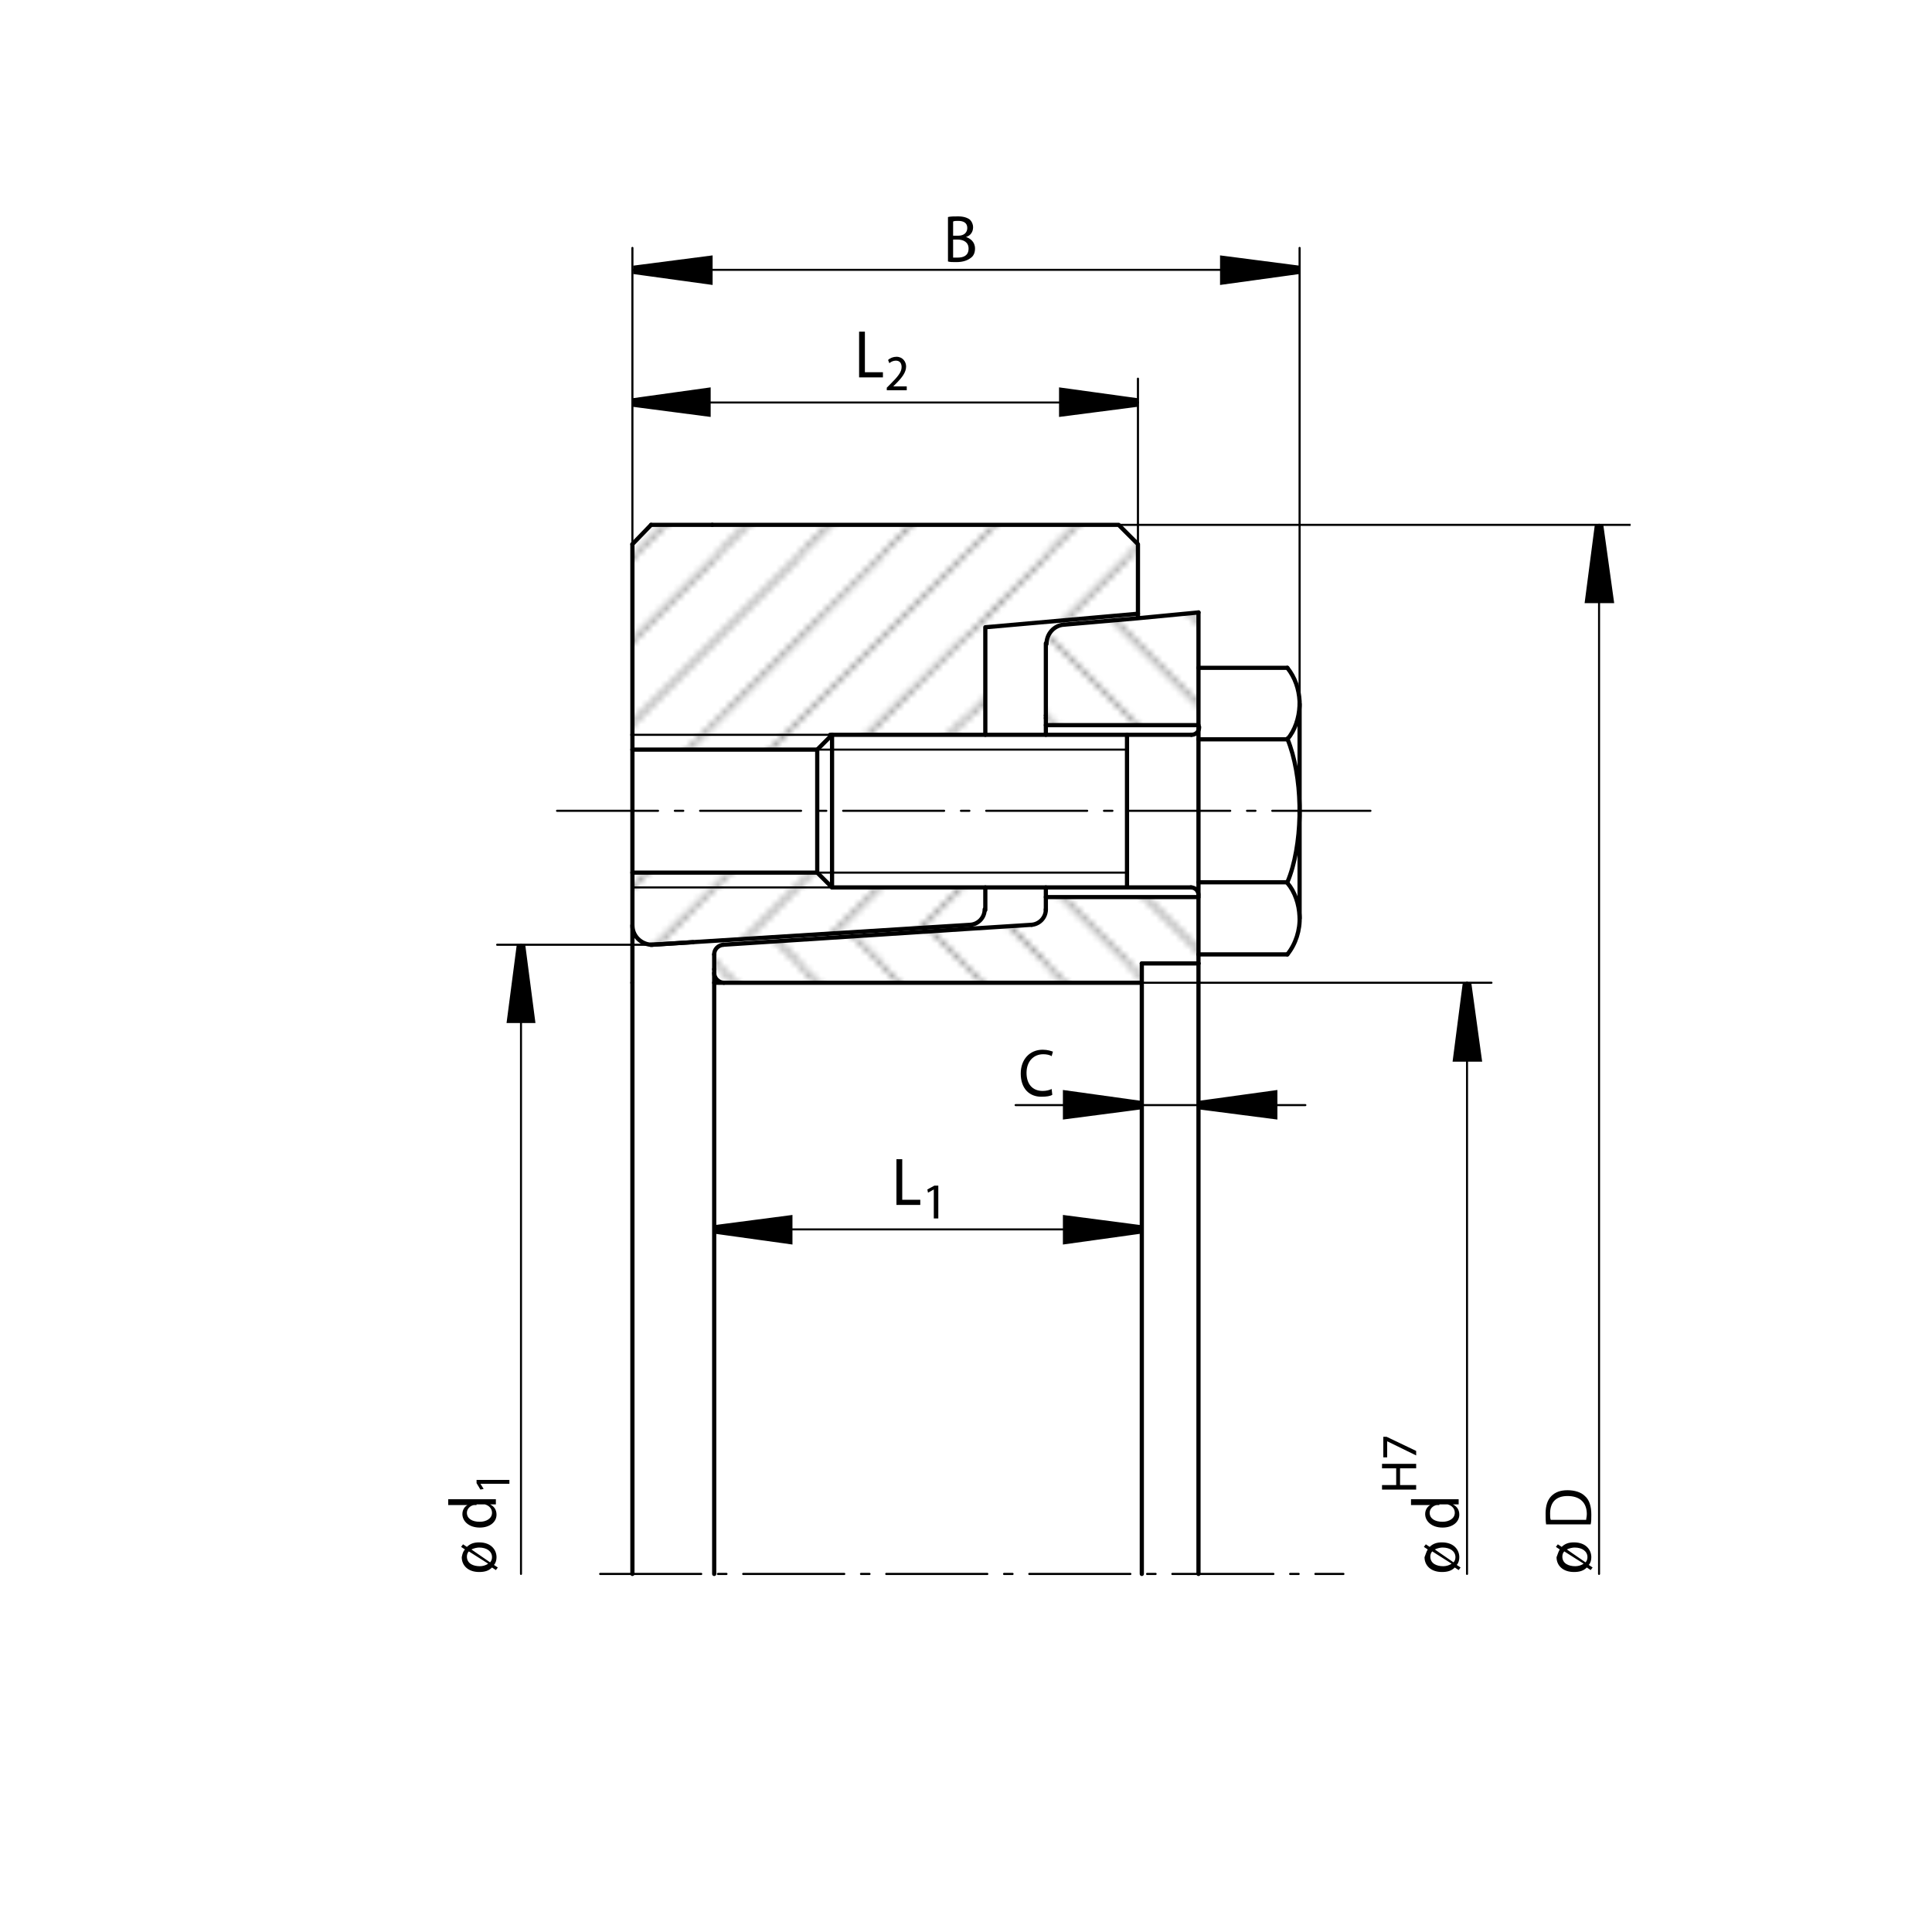 <?xml version="1.0" encoding="utf-8"?>
<!-- Generator: Adobe Illustrator 16.0.4, SVG Export Plug-In . SVG Version: 6.00 Build 0)  -->
<!DOCTYPE svg PUBLIC "-//W3C//DTD SVG 1.1//EN" "http://www.w3.org/Graphics/SVG/1.1/DTD/svg11.dtd">
<svg version="1.1" xmlns="http://www.w3.org/2000/svg" xmlns:xlink="http://www.w3.org/1999/xlink" x="0px" y="0px" width="300px"
	 height="300px" viewBox="0 0 300 300" style="enable-background:new 0 0 300 300;" xml:space="preserve">
<style type="text/css">
<![CDATA[
	
		.st0{fill:none;stroke:#000000;stroke-width:0.327;stroke-linecap:round;stroke-linejoin:round;stroke-dasharray:15.679,2.613,1.307,2.613;}
	
		.st1{fill:none;stroke:#000000;stroke-width:0.34;stroke-linecap:round;stroke-linejoin:round;stroke-dasharray:15.679,2.613,1.307,2.613;}
	.st2{fill:none;stroke:#000000;stroke-width:0.314;stroke-linecap:round;stroke-linejoin:round;}
	.st3{fill:none;stroke:#000000;stroke-width:0.327;stroke-linecap:round;stroke-linejoin:round;}
	.st4{fill:none;stroke:#000000;stroke-width:0.25;}
	.st5{fill:none;}
	.st6{fill:none;stroke:#000000;stroke-width:0.653;stroke-linecap:round;stroke-linejoin:round;}
	.st7{stroke:#000000;stroke-width:1.307;}
	.st8{fill:url(#Schraffur2);}
	.st9{fill:url(#Unnamed_Pattern);}
	.st10{fill:none;stroke:#000000;stroke-width:0.327;}
]]>
</style>
<pattern  x="-362" y="534" width="64" height="64" patternUnits="userSpaceOnUse" id="Schraffur2" viewBox="0 -64 64 64" style="overflow:visible;">
	<g>
		<polygon class="st5" points="0,0 64,0 64,-64 0,-64 		"/>
		<line class="st4" x1="63.9" y1="-63.9" x2="0.1" y2="-0.1"/>
		<line class="st4" x1="63.9" y1="-51.1" x2="12.8" y2="-0.1"/>
		<line class="st4" x1="63.9" y1="-38.4" x2="25.6" y2="-0.1"/>
		<line class="st4" x1="63.9" y1="-25.6" x2="38.4" y2="-0.1"/>
		<line class="st4" x1="63.9" y1="-12.8" x2="51.1" y2="-0.1"/>
		<line class="st4" x1="0.1" y1="-12.8" x2="51.1" y2="-63.9"/>
		<line class="st4" x1="0.1" y1="-25.6" x2="38.4" y2="-63.9"/>
		<line class="st4" x1="0.1" y1="-38.4" x2="25.6" y2="-63.9"/>
		<line class="st4" x1="0.1" y1="-51.1" x2="12.8" y2="-63.9"/>
	</g>
</pattern>
<pattern  x="-362" y="534" width="64" height="64" patternUnits="userSpaceOnUse" id="Unnamed_Pattern" viewBox="0 -64 64 64" style="overflow:visible;">
	<g>
		<polygon class="st5" points="0,0 64,0 64,-64 0,-64 		"/>
		<line class="st4" x1="0.1" y1="-63.9" x2="63.9" y2="-0.1"/>
		<line class="st4" x1="12.8" y1="-63.9" x2="63.9" y2="-12.8"/>
		<line class="st4" x1="25.6" y1="-63.9" x2="63.9" y2="-25.6"/>
		<line class="st4" x1="38.4" y1="-63.9" x2="63.9" y2="-38.4"/>
		<line class="st4" x1="51.1" y1="-63.9" x2="63.9" y2="-51.1"/>
		<line class="st4" x1="51.1" y1="-0.1" x2="0.1" y2="-51.1"/>
		<line class="st4" x1="38.4" y1="-0.1" x2="0.1" y2="-38.4"/>
		<line class="st4" x1="25.6" y1="-0.1" x2="0.1" y2="-25.6"/>
		<line class="st4" x1="12.8" y1="-0.1" x2="0.1" y2="-12.8"/>
	</g>
</pattern>
<g id="Ebene_1">
</g>
<g id="Ebene_2">
	<g id="BLOCK_x5F_RECORD_19_">
		<g>
			<g id="LINE_207_">
				<g id="XMLID_1_">
					<g>
						<path class="st9" d="M162.4,99.9c0-1.5,1.2-2.8,2.7-3l11.5-1l9.5-0.8v8.6v8.9h-23.7v-1.1v-0.3V99.9z"/>
						<path class="st9" d="M186.1,149.6h-8.9v3h-64.9c-0.8,0-1.5-0.7-1.5-1.5v-0.6v-2.3c0-0.8,0.6-1.4,1.4-1.5l38.5-2.4l9.4-0.6
							c1.2-0.1,2.2-1.1,2.2-2.4v-2h23.7v8.9V149.6z"/>
						<path class="st8" d="M129.2,137.8H153v3.5c0,1.2-1,2.3-2.2,2.4l-49.6,3h0H101c-1.6-0.1-2.9-1.3-2.9-3v-5.9H129.2z"/>
						<polygon class="st8" points="153,114.1 129.2,114.1 128.9,114.1 98.2,114.1 98.2,84.5 101.1,81.5 110.6,81.5 173.7,81.5 
							176.7,84.5 176.7,95.3 153,97.4 						"/>
						<polygon class="st8" points="107.6,135.5 126.9,135.5 129.2,137.8 98.2,137.8 98.2,135.5 						"/>
						<polygon class="st8" points="126.9,116.4 107.6,116.4 98.2,116.4 98.2,114.1 98.2,114.1 128.9,114.1 129.1,114.2 						"/>
					</g>
					<g>
						<line class="st6" x1="177.3" y1="244.4" x2="177.3" y2="152.6"/>
						<polyline class="st2" points="177.3,152.6 186.1,152.6 231.6,152.6 						"/>
						<polyline class="st6" points="110.6,81.5 173.7,81.5 176.7,84.5 176.7,95.3 153,97.4 153,114.1 						"/>
						<line class="st6" x1="98.2" y1="114.1" x2="98.2" y2="84.5"/>
						<line class="st6" x1="128.9" y1="114.1" x2="129.1" y2="114.2"/>
						<line class="st6" x1="101.1" y1="81.5" x2="110.6" y2="81.5"/>
						<polyline class="st6" points="98.2,84.5 98.2,84.5 101.1,81.5 						"/>
						<line class="st6" x1="112.4" y1="152.6" x2="177.3" y2="152.6"/>
						<line class="st6" x1="162.4" y1="111.1" x2="162.4" y2="99.9"/>
						<polyline class="st6" points="162.4,114.1 162.4,112.6 162.4,111.5 						"/>
						<path class="st6" d="M110.9,151.1c0,0.8,0.7,1.5,1.5,1.5h-1.5"/>
						<line class="st6" x1="162.4" y1="111.5" x2="162.4" y2="111.1"/>
						<line class="st6" x1="110.9" y1="150.5" x2="110.9" y2="148.2"/>
						<path class="st6" d="M165.2,97c-1.5,0.1-2.7,1.4-2.7,3"/>
						<polyline class="st6" points="165.2,97 176.7,96 186.1,95.1 						"/>
						<line class="st6" x1="177.3" y1="152.6" x2="177.3" y2="149.6"/>
						<line class="st6" x1="177.3" y1="149.6" x2="186.1" y2="149.6"/>
						<line class="st6" x1="186.1" y1="103.7" x2="186.1" y2="95.1"/>
						<line class="st6" x1="186.1" y1="149.6" x2="186.1" y2="148.2"/>
						<line class="st3" x1="98.2" y1="137.8" x2="129.2" y2="137.8"/>
						<path class="st6" d="M101.1,146.7c0,0,0.1,0,0.2,0"/>
						<polyline class="st6" points="162.4,141.3 162.4,139.3 162.4,137.8 						"/>
						<line class="st6" x1="162.4" y1="139.3" x2="186.1" y2="139.3"/>
						<line class="st6" x1="162.4" y1="112.6" x2="186.1" y2="112.6"/>
						<line class="st6" x1="101.3" y1="146.7" x2="107.6" y2="146.3"/>
						<polyline class="st6" points="112.3,146.7 150.8,144.2 160.2,143.6 						"/>
						<path class="st6" d="M160.2,143.6c1.2-0.1,2.2-1.1,2.2-2.4"/>
						<line class="st6" x1="186.1" y1="103.7" x2="199.9" y2="103.7"/>
						<polyline class="st6" points="186.1,148.2 186.1,139.3 186.1,139 186.1,137 186.1,125.9 186.1,114.8 186.1,112.9 186.1,112.6 
							186.1,103.7 						"/>
						<polyline class="st6" points="129.2,114.1 153,114.1 162.4,114.1 175,114.1 185,114.1 						"/>
						<polyline class="st6" points="126.9,116.4 129.1,114.2 129.2,114.1 						"/>
						<polyline class="st6" points="126.9,135.5 126.9,125.9 126.9,116.4 						"/>
						<line class="st6" x1="126.9" y1="135.5" x2="129.2" y2="137.8"/>
						<polyline class="st6" points="129.2,137.8 129.2,135.5 129.2,125.9 129.2,116.4 129.2,114.1 						"/>
						<polyline class="st6" points="129.2,137.8 153,137.8 162.4,137.8 175,137.8 185,137.8 						"/>
						<polyline class="st6" points="175,137.8 175,135.5 175,125.9 175,116.4 175,114.1 						"/>
						<polyline class="st3" points="126.9,116.4 129.2,116.4 175,116.4 						"/>
						<polyline class="st3" points="126.9,135.5 129.2,135.5 175,135.5 						"/>
						<line class="st6" x1="186.1" y1="148.2" x2="199.9" y2="148.2"/>
						<polyline class="st6" points="201.8,142.6 201.8,142.2 201.8,126.7 201.8,125.9 201.8,125.2 201.8,109.6 201.8,109.3 						
							"/>
						<line class="st6" x1="186.1" y1="137" x2="199.9" y2="137"/>
						<line class="st6" x1="186.1" y1="114.8" x2="199.9" y2="114.8"/>
						<polyline class="st0" points="86.5,125.9 98.2,125.9 126.9,125.9 129.2,125.9 175,125.9 186.1,125.9 201.8,125.9 201.9,125.9 
							212.8,125.9 						"/>
						<path class="st6" d="M199.9,114.8c1.2-1.4,1.8-3.3,1.9-5.2c0-0.2,0-0.5,0-0.7c-0.1-1.9-0.7-3.7-1.9-5.2"/>
						<path class="st6" d="M199.9,137c1.2-2.8,1.8-6.6,1.9-10.3c0-0.2,0-0.5,0-0.8c0-0.2,0-0.5,0-0.8c-0.1-3.8-0.7-7.5-1.9-10.4"/>
						<path class="st6" d="M199.9,148.2c1.3-1.6,2-3.8,1.9-5.9c-0.1-1.9-0.7-3.8-1.9-5.2"/>
						<path class="st6" d="M185,114.1c0.7,0,1.2-0.5,1.2-1.2"/>
						<path class="st6" d="M186.1,139c0-0.7-0.5-1.2-1.2-1.2"/>
						<polyline class="st6" points="98.2,116.4 107.6,116.4 126.9,116.4 						"/>
						<polyline class="st6" points="98.2,135.5 107.6,135.5 126.9,135.5 						"/>
						<path class="st6" d="M112.3,146.7c-0.8,0.1-1.4,0.7-1.4,1.5"/>
						<line class="st3" x1="98.2" y1="84.5" x2="98.2" y2="38.5"/>
						<polyline class="st3" points="201.8,109.3 201.8,108.9 201.8,81.5 201.8,38.5 						"/>
						<path class="st6" d="M98.2,143.7c0,1.6,1.3,2.9,2.9,3"/>
						<path class="st6" d="M150.7,143.6c1.2-0.1,2.2-1.1,2.2-2.4"/>
						<polyline class="st6" points="98.2,114.1 98.2,116.4 98.2,125.9 98.2,135.5 98.2,137.8 98.2,143.7 98.2,146.7 98.2,152.6 
													"/>
						<line class="st6" x1="176.7" y1="95.3" x2="176.7" y2="95.9"/>
						<polyline class="st6" points="101,146.7 101.1,146.7 101.1,146.7 150.7,143.6 						"/>
						<line class="st6" x1="153" y1="141.3" x2="153" y2="137.8"/>
						<polyline class="st3" points="129.2,114.1 128.9,114.1 98.2,114.1 98.2,114.1 						"/>
						<polyline class="st6" points="186.1,149.6 186.1,152.6 186.1,244.4 						"/>
						<polyline class="st6" points="110.9,150.5 110.9,151.1 110.9,152.6 110.9,244.4 						"/>
						<polyline class="st6" points="98.2,152.6 98.2,152.8 98.2,244.4 						"/>
						<polyline class="st3" points="77.2,146.7 98.2,146.7 101,146.7 						"/>
						<polyline class="st10" points="173.7,81.5 176.7,81.5 201.8,81.5 253.2,81.5 						"/>
						<polyline class="st3" points="176.7,84.5 176.7,81.5 176.7,58.8 						"/>
					</g>
				</g>
			</g>
			<g id="LINE_75_">
				<line class="st1" x1="93.2" y1="244.4" x2="208.6" y2="244.4"/>
			</g>
			<g id="INSERT_8_">
				<g id="BLOCK_x5F_RECORD_8_">
					<g id="LINE_150_">
						<line class="st2" x1="110.9" y1="190.9" x2="177.2" y2="190.9"/>
					</g>
					<g id="LINE_151_">
						<line class="st2" x1="116.4" y1="190.2" x2="110.9" y2="190.9"/>
					</g>
					<g id="LINE_152_">
						<line class="st2" x1="110.9" y1="190.9" x2="116.4" y2="191.7"/>
					</g>
					<g id="LINE_153_">
						<line class="st2" x1="116.4" y1="191.7" x2="116.4" y2="190.2"/>
					</g>
					<g id="LINE_154_">
						<line class="st2" x1="171.7" y1="191.7" x2="177.2" y2="190.9"/>
					</g>
					<g id="LINE_155_">
						<line class="st2" x1="177.2" y1="190.9" x2="171.7" y2="190.2"/>
					</g>
					<g id="LINE_156_">
						<line class="st2" x1="171.7" y1="190.2" x2="171.7" y2="191.7"/>
					</g>
					<g id="TEXT_9_">
						<g>
							<path d="M139.3,180h0.8v6.3h2.8v0.8h-3.7V180z"/>
							<path d="M145,184.7L145,184.7l-0.9,0.5l-0.1-0.5l1.1-0.6h0.6v5.1H145V184.7z"/>
						</g>
					</g>
				</g>
			</g>
			<g id="INSERT_10_">
				<g id="BLOCK_x5F_RECORD_10_">
					<g id="LINE_167_">
						<line class="st2" x1="227.8" y1="152.6" x2="227.8" y2="244.4"/>
					</g>
					<g id="LINE_168_">
						<line class="st2" x1="228.6" y1="158.1" x2="227.8" y2="152.6"/>
					</g>
					<g id="LINE_169_">
						<line class="st2" x1="227.8" y1="152.6" x2="227.1" y2="158.1"/>
					</g>
					<g id="LINE_170_">
						<line class="st2" x1="227.1" y1="158.1" x2="228.6" y2="158.1"/>
					</g>
					<g id="TEXT_11_">
						<g>
							<path d="M242.2,240.6l-0.6-0.4l0.3-0.4l0.6,0.4c0.5-0.5,1.1-0.7,1.9-0.7c1.9,0,2.7,1.2,2.7,2.3c0,0.4-0.1,0.9-0.4,1.2
								l0.6,0.4l-0.3,0.4l-0.6-0.4c-0.5,0.5-1.1,0.7-2,0.7c-1.7,0-2.7-1-2.7-2.3C241.9,241.3,242,240.9,242.2,240.6z M242.9,240.9
								c-0.2,0.2-0.3,0.5-0.3,0.8c0,1.1,1,1.5,2,1.5c0.4,0,0.9-0.1,1.3-0.4l0,0L242.9,240.9z M246.2,242.6c0.2-0.2,0.3-0.5,0.3-0.8
								c0-0.9-0.8-1.5-2-1.5c-0.3,0-0.8,0.1-1.2,0.3v0L246.2,242.6z"/>
						</g>
					</g>
					<g id="TEXT_12_">
						<g>
							<path d="M240.1,236.8c-0.1-0.5-0.1-1.1-0.1-1.8c0-1.2,0.3-2.1,0.9-2.7c0.6-0.6,1.4-0.9,2.5-0.9c1.1,0,2.1,0.3,2.7,0.9
								c0.7,0.6,1,1.6,1,2.9c0,0.6,0,1.1-0.1,1.5H240.1z M246.3,236c0-0.2,0.1-0.5,0.1-0.9c0-1.8-1.1-2.8-3-2.8
								c-1.7,0-2.7,0.9-2.7,2.7c0,0.4,0,0.8,0.1,1H246.3z"/>
						</g>
					</g>
				</g>
			</g>
			<g id="INSERT_11_">
				<g id="BLOCK_x5F_RECORD_11_">
					<g id="LINE_172_">
						<line class="st2" x1="248.3" y1="81.5" x2="248.3" y2="244.4"/>
					</g>
					<g id="LINE_173_">
						<line class="st2" x1="249.1" y1="87" x2="248.3" y2="81.5"/>
					</g>
					<g id="LINE_174_">
						<line class="st2" x1="248.3" y1="81.5" x2="247.6" y2="87"/>
					</g>
					<g id="LINE_175_">
						<line class="st2" x1="247.6" y1="87" x2="249.1" y2="87"/>
					</g>
					<g id="TEXT_13_">
						<g>
							<path d="M221.7,240.6l-0.6-0.4l0.3-0.4l0.6,0.4c0.5-0.5,1.1-0.7,1.9-0.7c1.9,0,2.7,1.2,2.7,2.3c0,0.4-0.1,0.9-0.4,1.2
								l0.6,0.4l-0.3,0.4l-0.6-0.4c-0.5,0.5-1.1,0.7-2,0.7c-1.7,0-2.7-1-2.7-2.3C221.4,241.3,221.5,240.9,221.7,240.6z M222.4,240.9
								c-0.2,0.2-0.3,0.5-0.3,0.8c0,1.1,1,1.5,2,1.5c0.4,0,0.9-0.1,1.3-0.4l0,0L222.4,240.9z M225.7,242.6c0.2-0.2,0.3-0.5,0.3-0.8
								c0-0.9-0.8-1.5-2-1.5c-0.3,0-0.8,0.1-1.2,0.3v0L225.7,242.6z"/>
						</g>
					</g>
					<g id="TEXT_14_">
						<g>
							<path d="M219.1,232.8h6.1c0.4,0,1,0,1.3,0v0.8l-0.9,0v0c0.6,0.3,1,0.8,1,1.6c0,1.1-1,2-2.6,2c-1.7,0-2.7-1-2.7-2.1
								c0-0.7,0.4-1.2,0.8-1.4v0h-3V232.8z M223.5,233.7c-0.1,0-0.3,0-0.4,0c-0.6,0.1-1.1,0.6-1.1,1.2c0,0.9,0.8,1.4,2,1.4
								c1,0,1.9-0.5,1.9-1.4c0-0.6-0.4-1.1-1.1-1.3c-0.1,0-0.3,0-0.4,0H223.5z"/>
						</g>
					</g>
				</g>
			</g>
			<g id="INSERT_12_">
				<g id="BLOCK_x5F_RECORD_12_">
					<g id="LINE_176_">
						<line class="st2" x1="157.7" y1="171.6" x2="202.7" y2="171.6"/>
					</g>
					<g id="LINE_177_">
						<line class="st2" x1="171.7" y1="172.3" x2="177.2" y2="171.6"/>
					</g>
					<g id="LINE_178_">
						<line class="st2" x1="177.2" y1="171.6" x2="171.7" y2="170.8"/>
					</g>
					<g id="LINE_179_">
						<line class="st2" x1="171.7" y1="170.8" x2="171.7" y2="172.3"/>
					</g>
					<g id="LINE_180_">
						<line class="st2" x1="191.6" y1="170.8" x2="186.1" y2="171.6"/>
					</g>
					<g id="LINE_181_">
						<line class="st2" x1="186.1" y1="171.6" x2="191.6" y2="172.3"/>
					</g>
					<g id="LINE_182_">
						<line class="st2" x1="191.6" y1="172.3" x2="191.6" y2="170.8"/>
					</g>
					<g id="TEXT_15_">
						<g>
							<path d="M163.4,170c-0.3,0.2-0.9,0.3-1.7,0.3c-1.9,0-3.2-1.3-3.2-3.6c0-2.2,1.4-3.7,3.4-3.7c0.8,0,1.3,0.2,1.6,0.3l-0.2,0.7
								c-0.3-0.2-0.8-0.3-1.3-0.3c-1.5,0-2.6,1.1-2.6,2.9c0,1.7,0.9,2.8,2.5,2.8c0.5,0,1-0.1,1.4-0.3L163.4,170z"/>
						</g>
					</g>
				</g>
			</g>
			<g id="INSERT_17_">
				<g id="BLOCK_x5F_RECORD_17_">
					<g id="LINE_202_">
						<line class="st2" x1="80.9" y1="146.7" x2="80.9" y2="244.4"/>
					</g>
					<g id="LINE_203_">
						<line class="st2" x1="81.6" y1="152.2" x2="80.9" y2="146.7"/>
					</g>
					<g id="LINE_204_">
						<line class="st2" x1="80.9" y1="146.7" x2="80.2" y2="152.2"/>
					</g>
					<g id="LINE_205_">
						<line class="st2" x1="80.2" y1="152.2" x2="81.6" y2="152.2"/>
					</g>
					<g id="TEXT_16_">
						<g>
							<path d="M72.2,240.6l-0.6-0.4l0.3-0.4l0.6,0.4c0.5-0.5,1.1-0.7,1.9-0.7c1.9,0,2.7,1.2,2.7,2.3c0,0.4-0.1,0.9-0.4,1.2l0.6,0.4
								l-0.3,0.4l-0.6-0.4c-0.5,0.5-1.1,0.7-2,0.7c-1.7,0-2.7-1-2.7-2.3C71.8,241.3,71.9,240.9,72.2,240.6z M72.8,240.9
								c-0.2,0.2-0.3,0.5-0.3,0.8c0,1.1,1,1.5,2,1.5c0.4,0,0.9-0.1,1.3-0.4l0,0L72.8,240.9z M76.1,242.6c0.2-0.2,0.3-0.5,0.3-0.8
								c0-0.9-0.8-1.5-2-1.5c-0.3,0-0.8,0.1-1.2,0.3v0L76.1,242.6z"/>
						</g>
					</g>
					<g id="TEXT_17_">
						<g>
							<path d="M69.6,232.8h6.1c0.4,0,1,0,1.3,0v0.8l-0.9,0v0c0.6,0.3,1,0.8,1,1.6c0,1.1-1,2-2.6,2c-1.7,0-2.7-1-2.7-2.1
								c0-0.7,0.4-1.2,0.8-1.4v0h-3V232.8z M74,233.7c-0.1,0-0.3,0-0.4,0c-0.6,0.1-1.1,0.6-1.1,1.2c0,0.9,0.8,1.4,2,1.4
								c1,0,1.9-0.5,1.9-1.4c0-0.6-0.4-1.1-1.1-1.3c-0.1,0-0.3,0-0.4,0H74z"/>
							<path d="M74.6,230.4L74.6,230.4l0.5,0.8l-0.5,0.1l-0.6-1v-0.5h5.1v0.6H74.6z"/>
						</g>
					</g>
				</g>
			</g>
		</g>
	</g>
	<g>
		<path d="M214.6,230.6h2.2V228h-2.2v-0.7h5.3v0.7h-2.5v2.6h2.5v0.7h-5.3V230.6z"/>
		<path d="M214.8,223.1h0.5l4.6,2.2v0.7l-4.5-2.2h0v2.5h-0.6V223.1z"/>
	</g>
	<polygon class="st7" points="186.1,171.6 197.7,173.1 197.7,170 	"/>
	<polygon class="st7" points="110.9,190.9 122.4,192.5 122.4,189.4 	"/>
	<polygon class="st7" points="177.2,171.6 165.7,170 165.7,173.1 	"/>
	<polygon class="st7" points="177.2,190.9 165.7,189.4 165.7,192.5 	"/>
	<polygon class="st7" points="248.3,81.5 246.8,93 249.9,93 	"/>
	<polygon class="st7" points="227.8,152.6 226.3,164.2 229.4,164.2 	"/>
	<polygon class="st7" points="80.9,146.7 79.4,158.2 82.4,158.2 	"/>
	<g id="INSERT_2_">
		<g id="BLOCK_x5F_RECORD_4_">
			<g id="LINE_11_">
				<line class="st2" x1="98.4" y1="41.9" x2="201.7" y2="41.9"/>
			</g>
			<g id="LINE_10_">
				<line class="st2" x1="103.9" y1="41.2" x2="98.4" y2="41.9"/>
			</g>
			<g id="LINE_9_">
				<line class="st2" x1="98.4" y1="41.9" x2="103.9" y2="42.7"/>
			</g>
			<g id="LINE_8_">
				<line class="st2" x1="103.9" y1="42.7" x2="103.9" y2="41.2"/>
			</g>
			<g id="LINE_7_">
				<line class="st2" x1="196.2" y1="42.7" x2="201.7" y2="41.9"/>
			</g>
			<g id="LINE_6_">
				<line class="st2" x1="201.7" y1="41.9" x2="196.2" y2="41.2"/>
			</g>
			<g id="LINE_5_">
				<line class="st2" x1="196.2" y1="41.2" x2="196.2" y2="42.7"/>
			</g>
			<g id="TEXT_1_">
				<g>
					<path d="M147.2,33.7c0.4-0.1,1-0.1,1.6-0.1c0.8,0,1.4,0.2,1.8,0.5c0.3,0.3,0.5,0.7,0.5,1.2c0,0.7-0.4,1.3-1.1,1.5v0
						c0.6,0.2,1.4,0.7,1.4,1.8c0,0.6-0.2,1.1-0.6,1.4c-0.5,0.4-1.2,0.7-2.3,0.7c-0.6,0-1,0-1.3-0.1V33.7z M148,36.6h0.8
						c0.9,0,1.4-0.5,1.4-1.2c0-0.8-0.6-1.1-1.4-1.1c-0.4,0-0.6,0-0.8,0.1V36.6z M148,40c0.2,0,0.4,0,0.7,0c0.9,0,1.7-0.3,1.7-1.4
						c0-1-0.8-1.4-1.7-1.4H148V40z"/>
				</g>
			</g>
		</g>
	</g>
	<polygon class="st7" points="201.7,41.9 190.1,40.4 190.1,43.5 	"/>
	<polygon class="st7" points="98.4,41.9 110,43.5 110,40.4 	"/>
	<g id="LINE_32_">
		<line class="st2" x1="98.2" y1="62.5" x2="176.7" y2="62.5"/>
	</g>
	<g id="LINE_31_">
		<line class="st2" x1="103.7" y1="61.7" x2="98.2" y2="62.5"/>
	</g>
	<g id="LINE_30_">
		<line class="st2" x1="98.2" y1="62.5" x2="103.7" y2="63.2"/>
	</g>
	<g id="LINE_29_">
		<line class="st2" x1="103.7" y1="63.2" x2="103.7" y2="61.7"/>
	</g>
	<g id="LINE_28_">
		<line class="st2" x1="171.2" y1="63.2" x2="176.7" y2="62.5"/>
	</g>
	<g id="LINE_27_">
		<line class="st2" x1="176.7" y1="62.5" x2="171.2" y2="61.7"/>
	</g>
	<g id="LINE_26_">
		<line class="st2" x1="171.2" y1="61.7" x2="171.2" y2="63.2"/>
	</g>
	<g id="TEXT_6_">
		<g>
			<path d="M133.5,51.5h0.8v6.3h2.8v0.8h-3.7V51.5z"/>
			<path d="M137.7,60.6v-0.4l0.5-0.5c1.2-1.2,1.8-1.9,1.8-2.7c0-0.5-0.2-1-0.9-1c-0.4,0-0.8,0.2-1,0.4l-0.2-0.5
				c0.3-0.3,0.8-0.5,1.3-0.5c1,0,1.5,0.8,1.5,1.5c0,0.9-0.6,1.7-1.6,2.7l-0.4,0.4v0h2.1v0.6H137.7z"/>
		</g>
	</g>
	<polygon class="st7" points="98.2,62.5 109.7,64 109.7,60.9 	"/>
	<polygon class="st7" points="176.7,62.5 165.1,60.9 165.1,64 	"/>
	<rect x="-22.2" class="st5" width="344.4" height="300"/>
</g>
</svg>
